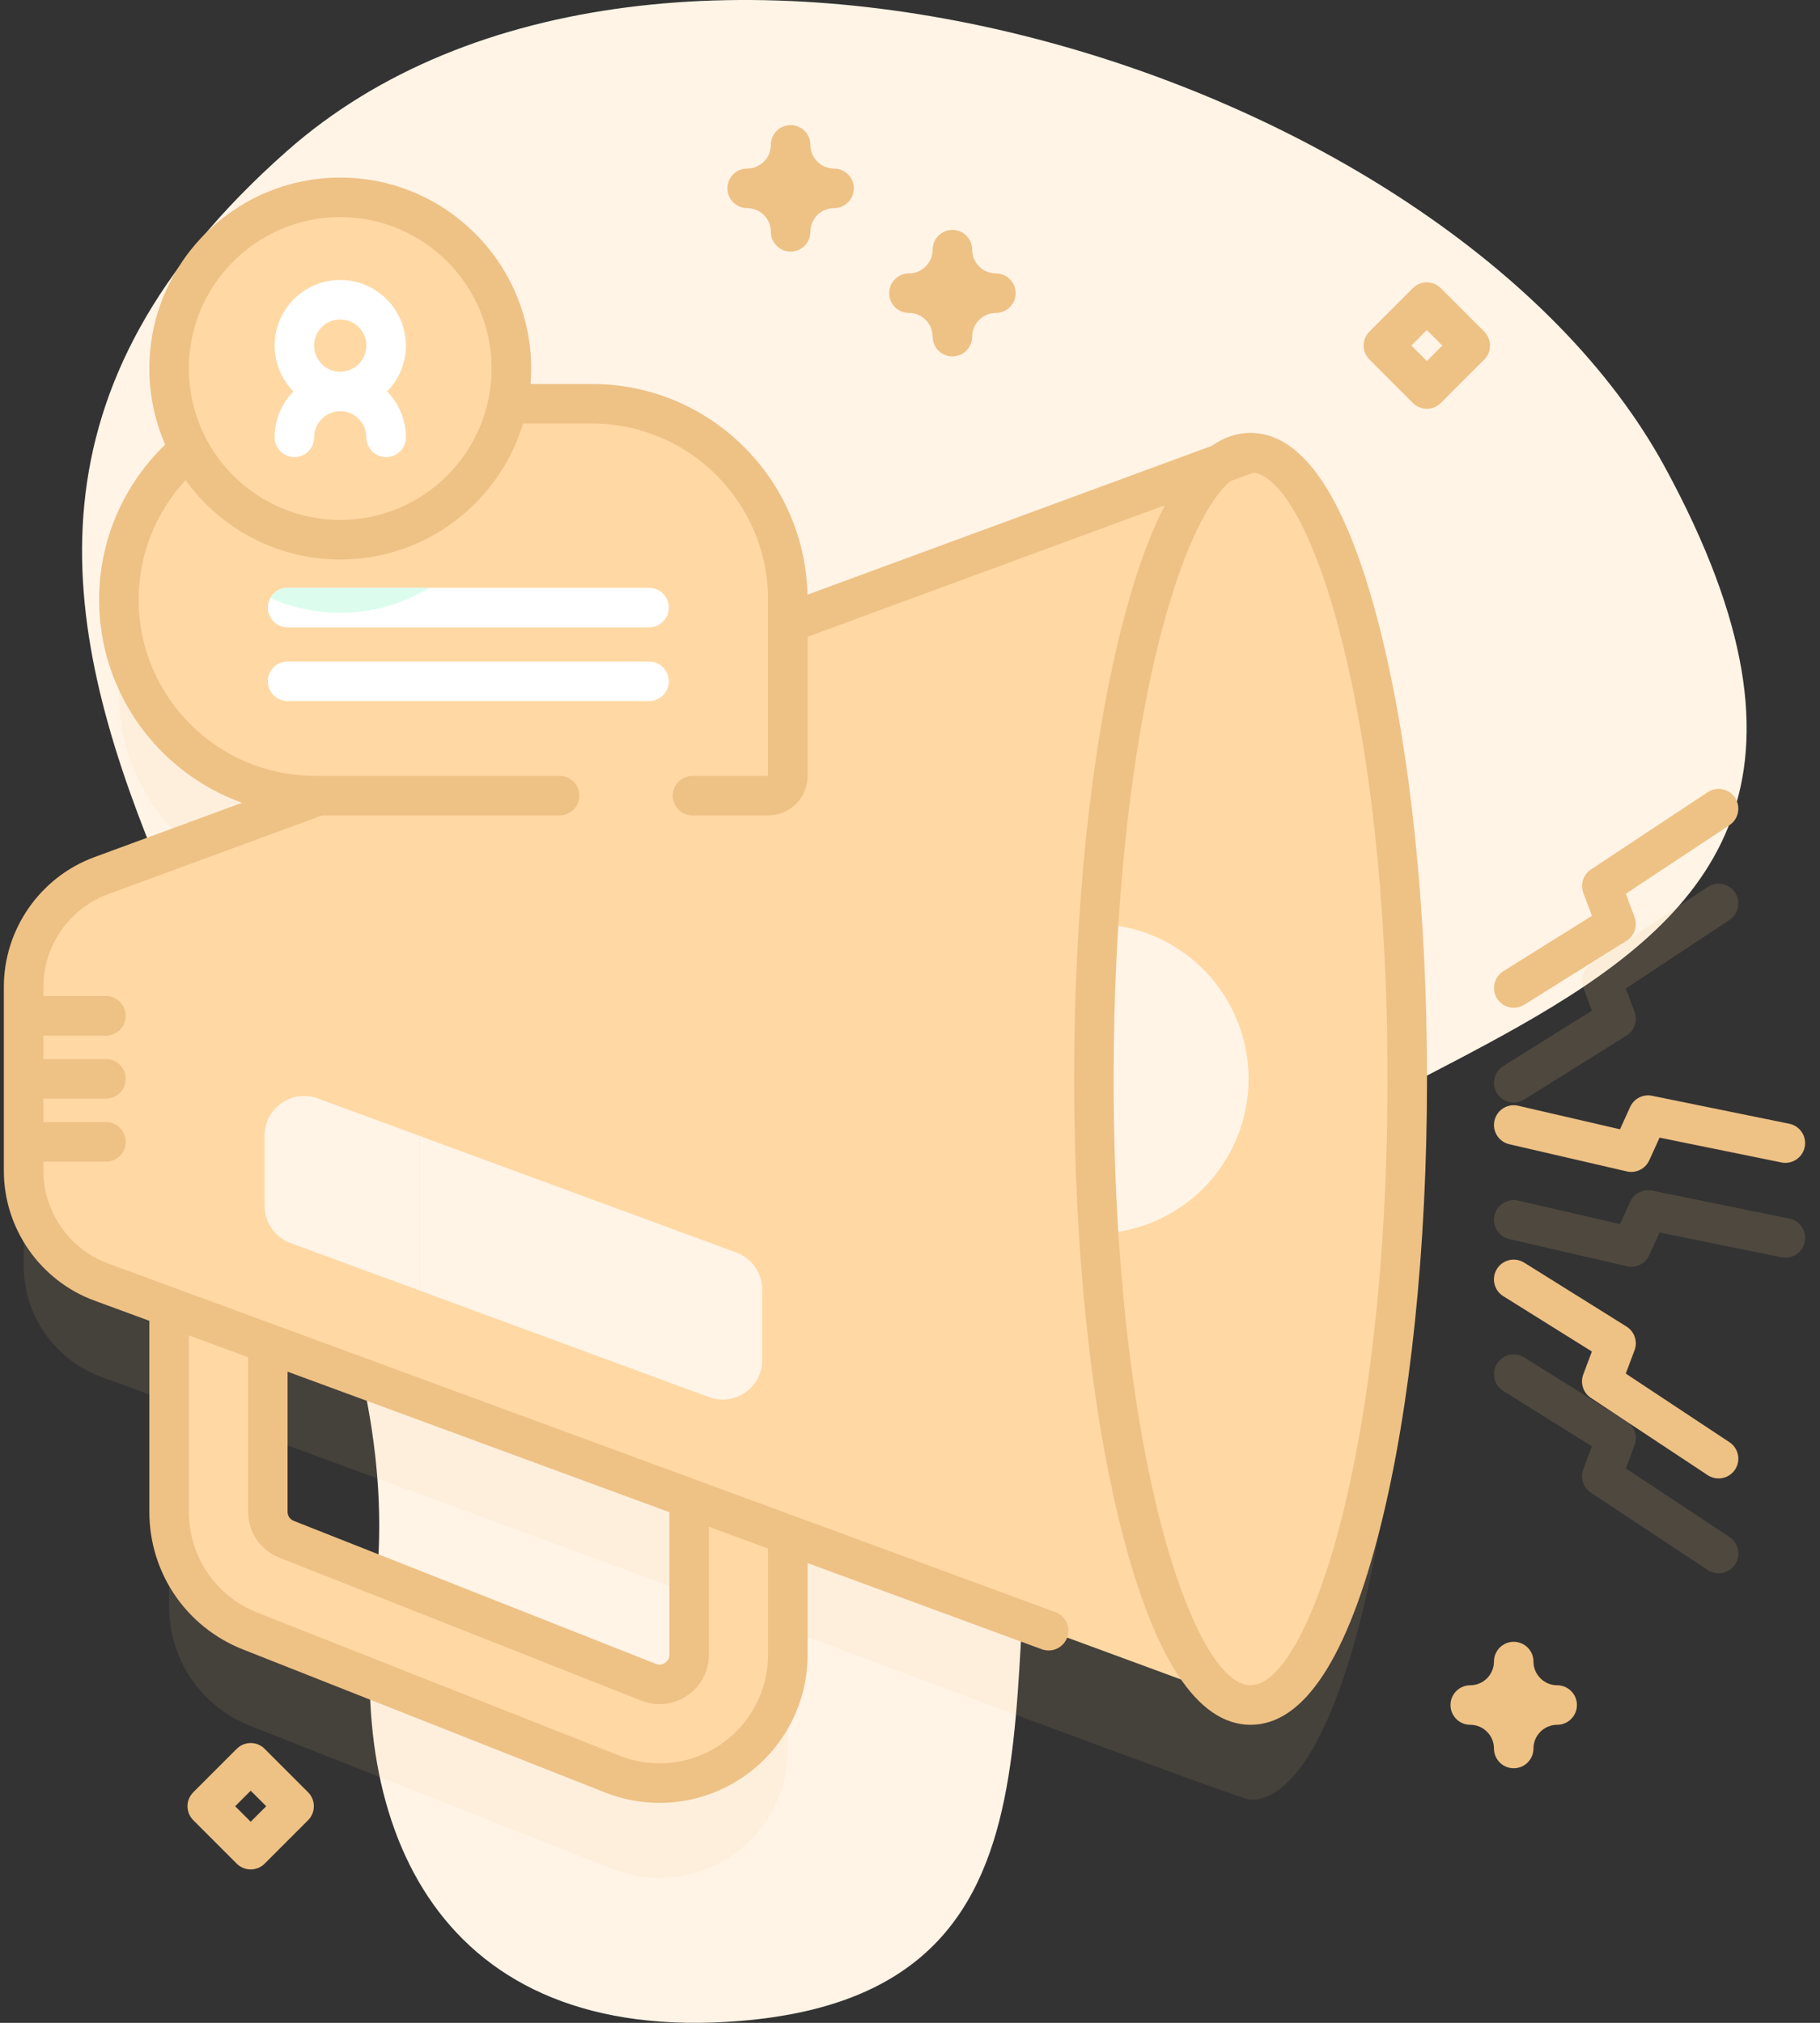 <svg height="100" viewBox="0 0 90 100" width="90" xmlns="http://www.w3.org/2000/svg"><rect x="0" y="0" width="90" height="100" fill="#333333" stroke="none"/><g fill="none"><g transform="translate(.977)"><path d="m13.212 7.467c-26.431 23.347 7.584 45.978 4.344 71.49-1.44 11.342 3.136 22.185 18.106 20.946 18.245-1.51 11.622-18.986 15.443-30.621 6.574-20.02 47.018-15.344 30.253-46.181-10.699-19.679-49.954-31.703-68.146-15.634z" fill="#fff4e6"/><g transform="translate(0 6.055)"><path d="m60.864 21.009c-.487 0-.963.181-1.425.524l-21.457 7.895v-1.149c0-5.35-4.337-9.688-9.688-9.688h-4.163c.117-.562.18-1.143.18-1.74 0-4.674-3.789-8.463-8.463-8.463-4.674 0-8.463 3.789-8.463 8.463 0 1.443.362 2.801.999 3.99-2.128 1.777-3.482 4.449-3.482 7.438 0 5.35 4.337 9.688 9.688 9.688h.187l-10.749 3.955c-2.305.848-3.836 3.043-3.836 5.499v9.092c0 2.456 1.531 4.651 3.836 5.499l3.358 1.235v10.118c0 2.623 1.577 4.941 4.016 5.904l17.904 7.069c.754.298 1.545.444 2.332.444 1.255 0 2.501-.373 3.57-1.1 1.739-1.183 2.777-3.145 2.777-5.248v-5.929s22.395 8.419 22.881 8.419c4.279 0 7.748-13.86 7.748-30.957 0-17.097-3.469-30.957-7.748-30.957zm-27.764 59.424c0 .7-.448 1.08-.641 1.211-.193.131-.711.408-1.362.151l-17.904-7.069c-.563-.222-.927-.757-.927-1.363v-8.321l20.834 7.665z" fill="#eec185" opacity=".1"/><path d="m46.12 11.564c-.539 0-.977-.437-.977-.977 0-.646-.526-1.172-1.172-1.172-.539 0-.977-.437-.977-.977 0-.539.437-.977.977-.977.646 0 1.172-.526 1.172-1.172 0-.539.437-.977.977-.977s.977.437.977.977c0 .646.526 1.172 1.172 1.172.539 0 .977.437.977.977 0 .539-.437.977-.977.977-.646 0-1.172.526-1.172 1.172 0 .539-.437.977-.977.977zm27.757 69.796c-.539 0-.977-.437-.977-.977 0-.646-.526-1.172-1.172-1.172-.539 0-.977-.437-.977-.977 0-.539.437-.977.977-.977.646 0 1.172-.526 1.172-1.172 0-.539.437-.977.977-.977.539 0 .977.437.977.977 0 .646.526 1.172 1.172 1.172.539 0 .977.437.977.977 0 .539-.437.977-.977.977-.646 0-1.172.526-1.172 1.172 0 .539-.437.977-.977.977zm-35.757-74.978c-.539 0-.977-.437-.977-.977 0-.646-.526-1.172-1.172-1.172-.539 0-.977-.437-.977-.977s.437-.977.977-.977c.646 0 1.172-.526 1.172-1.172 0-.539.437-.977.977-.977s.977.437.977.977c0 .646.526 1.172 1.172 1.172.539 0 .977.437.977.977s-.437.977-.977.977c-.646 0-1.172.526-1.172 1.172 0 .539-.437.977-.977.977zm31.461 7.771c-.25 0-.5-.095-.691-.286l-2.148-2.148c-.381-.381-.381-1 0-1.381l2.148-2.148c.381-.381 1-.381 1.381 0l2.148 2.148c.381.381.381 1 0 1.381l-2.148 2.148c-.191.191-.44.286-.69.286zm-.767-3.125.767.767.767-.767-.767-.767zm-57.394 75.334c-.25 0-.5-.095-.691-.286l-2.148-2.148c-.381-.381-.381-1 0-1.381l2.148-2.148c.381-.381 1-.381 1.381 0l2.148 2.148c.381.381.381 1 0 1.381l-2.148 2.148c-.191.19-.441.286-.69.286zm-.767-3.125.767.767.767-.767-.767-.767z" fill="#eec185"/><g transform="translate(0 3.516)"><g transform="translate(0 12.695)"><g fill="#ffd8a4"><path d="m12.267 38.714v13.752c0 .605.364 1.14.927 1.363l17.904 7.069c.651.257 1.169-.02 1.362-.151s.641-.512.641-1.211v-11.576h4.883v11.576c0 2.103-1.038 4.065-2.777 5.248-1.069.727-2.314 1.1-3.57 1.1-.787 0-1.578-.146-2.332-.444l-17.904-7.069c-2.44-.963-4.016-3.281-4.016-5.904v-13.752z"/><g transform="translate(7.227 38.672)"><path d="m.158.042h4.883v8.553l-4.883-1.797z"/><path d="m30.756 9.286v8.77l-4.883-1.797v-6.973z"/></g><path d="m.19 26.522v9.092c0 2.456 1.531 4.651 3.836 5.499l56.838 20.912v-61.914l-56.838 20.912c-2.305.848-3.836 3.043-3.836 5.499z"/><path d="m37.982 10.993v8.711c0 .541-.438.977-.977.977h-22.416c-1.965 0-3.791-.584-5.318-1.588l28.422-10.457c.189.754.289 1.545.289 2.357z"/></g><path d="m35.436 39.652-20.703-7.617c-1.275-.469-2.628.474-2.628 1.833v3.484c0 .819.511 1.55 1.279 1.833l20.703 7.617c1.275.469 2.628-.474 2.628-1.833v-3.484c0-.819-.511-1.55-1.279-1.833z" fill="#fff4e6"/><path d="m19.787 15.223v31.688l-15.76-5.799c-2.305-.848-3.836-3.043-3.836-5.498v-9.092c0-2.457 1.531-4.652 3.836-5.5l5.244-1.93z" fill="#ffd8a4"/><path d="m19.787 15.223v5.457h-5.197c-1.965 0-3.791-.584-5.318-1.588z" fill="#ffd8a4"/><path d="m.191.022h4.071c.539 0 .977.437.977.977s-.437.977-.977.977h-4.071zm0 3.115h4.071c.539 0 .977.437.977.977 0 .539-.437.977-.977.977h-4.071zm0 3.115h4.071c.539 0 .977.437.977.977s-.437.977-.977.977h-4.071z" fill="#eec185" transform="translate(0 26.953)"/><ellipse cx="60.864" cy="31.068" fill="#ffd8a4" rx="7.748" ry="30.957"/><ellipse cx="56.145" cy="31.068" fill="#ffd8a4" rx="3.027" ry="24.547"/><path d="m60.766 31.068c0 4.145-3.295 7.521-7.41 7.646-.156-2.445-.238-5.008-.238-7.646s.082-5.201.238-7.646c4.115.125 7.41 3.502 7.41 7.646z" fill="#fff4e6"/><path d="m59.172 31.068c0 1.631-.031 3.23-.092 4.791-1.355 1.686-3.41 2.785-5.725 2.855-.156-2.445-.238-5.008-.238-7.646 0-2.639.082-5.201.238-7.646 2.314.07 4.369 1.17 5.725 2.855.061 1.561.092 3.16.092 4.791z" fill="#fff4e6"/></g><path d="m37.006 29.763h-22.417c-5.35 0-9.688-4.337-9.688-9.688 0-5.35 4.337-9.688 9.688-9.688h13.706c5.35 0 9.688 4.337 9.688 9.688v8.711c0 .539-.437.977-.977.977z" fill="#ffd8a4"/><path d="m24.312 12.26c0 4.676-3.789 8.465-8.465 8.465-4.254 0-7.773-3.139-8.373-7.227.086-.094.174-.184.264-.273 1.754-1.754 4.176-2.838 6.852-2.838h9.514c.137.602.209 1.229.209 1.873z" fill="#ffd8a4"/><path d="m19.01 2.107h-17.875c-.539 0-.977-.437-.977-.977 0-.539.437-.977.977-.977h17.875c.539 0 .977.437.977.977 0 .539-.437.977-.976.977zm0 3.644h-17.875c-.539 0-.977-.437-.977-.977s.437-.977.977-.977h17.875c.539 0 .977.437.977.977s-.437.977-.976.977z" fill="#fff" transform="translate(12.11 19.336)"/><g transform="translate(7.227)"><circle cx="8.621" cy="8.648" fill="#ffd8a4" r="8.463"/><path d="m11.866 7.514c0-1.789-1.456-3.245-3.245-3.245-1.789 0-3.245 1.455-3.245 3.245 0 .882.355 1.683.929 2.268-.573.586-.929 1.386-.929 2.268 0 .539.437.977.977.977.539 0 .977-.437.977-.977 0-.712.579-1.292 1.292-1.292.712 0 1.292.579 1.292 1.292 0 .539.437.977.977.977s.977-.437.977-.977c0-.882-.355-1.683-.929-2.268.574-.586.929-1.386.929-2.268zm-3.245-1.292c.712 0 1.292.579 1.292 1.292 0 .712-.579 1.292-1.292 1.292-.712 0-1.292-.579-1.292-1.292 0-.712.579-1.292 1.292-1.292z" fill="#fff"/></g><path d="m19.787 46.588v7.646l-6.402-2.355c-.77-.283-1.279-1.014-1.279-1.832v-3.484c0-1.359 1.354-2.303 2.627-1.834z" fill="#fff4e6"/><path d="m20.255 19.489c-1.283.783-2.793 1.236-4.408 1.236-1.23 0-2.4-.264-3.455-.736.166-.299.486-.5.852-.5z" fill="#dcfdee"/></g><g fill="#eec185" opacity=".15" transform="translate(72.852 37.5)"><path d="m6.84 3.834c-.073 0-.147-.008-.22-.025l-5.814-1.344c-.525-.121-.853-.646-.732-1.171.121-.525.646-.852 1.171-.732l5.036 1.164.501-1.103c.188-.415.638-.644 1.084-.553l6.787 1.382c.529.108.87.623.762 1.152-.108.529-.623.87-1.152.762l-6.025-1.227-.51 1.122c-.161.355-.513.573-.889.573z" transform="translate(0 15.234)"/><path d="m1.026 10.951c-.326 0-.644-.163-.829-.459-.286-.457-.146-1.06.311-1.346l4.384-2.738-.426-1.134c-.16-.426-.004-.906.375-1.158l5.776-3.822c.45-.297 1.056-.174 1.353.276.298.45.174 1.056-.276 1.353l-5.127 3.393.433 1.154c.163.435-.003.925-.397 1.171l-5.062 3.161c-.161.1-.339.148-.516.148zm10.13 23.27c-.185 0-.372-.053-.538-.162l-5.776-3.822c-.379-.251-.535-.731-.375-1.158l.426-1.134-4.384-2.738c-.457-.286-.597-.888-.311-1.346.286-.457.888-.597 1.346-.311l5.062 3.161c.394.246.56.736.397 1.171l-.433 1.154 5.127 3.393c.45.298.573.904.276 1.353-.188.284-.499.438-.815.438z"/></g></g></g><path d="m4.666 55.701 2.719 1v9.436c0 3.027 1.819 5.702 4.634 6.812l17.905 7.071c.862.339 1.766.511 2.69.511 1.473 0 2.897-.439 4.118-1.269 2.007-1.365 3.205-3.629 3.205-6.055v-4.53l11.581 4.261c.111.041.225.06.337.06.398 0 .771-.245.917-.64.186-.506-.073-1.067-.579-1.254l-46.851-17.238c-1.912-.704-3.197-2.545-3.197-4.582v-9.092c0-2.038 1.285-3.879 3.197-4.582l10.584-3.894c0-0.0.001-0.0.001-0h11.744c.539 0 .977-.437.977-.977s-.437-.977-.977-.977h-12.105c-4.803 0-8.711-3.908-8.711-8.711 0-2.279.882-4.353 2.32-5.907 1.716 2.372 4.505 3.92 7.65 3.92 4.261 0 7.87-2.838 9.04-6.723h3.407c4.803 0 8.711 3.908 8.711 8.711v8.711h-3.738c-.539 0-.977.437-.977.977s.437.977.977.977h3.738c1.077 0 1.953-.876 1.953-1.953v-6.881l17.671-6.502c-.812 1.567-1.544 3.645-2.191 6.231-1.482 5.922-2.299 13.78-2.299 22.127s.816 16.205 2.299 22.127c1.629 6.507 3.791 9.806 6.426 9.806 2.636 0 4.797-3.299 6.426-9.806 1.482-5.922 2.299-13.78 2.299-22.127s-.816-16.205-2.299-22.127c-1.617-6.461-3.761-9.758-6.371-9.804-.007-0-.014-.001-.021-.001-.012-0-.023-.001-.035-.001-.672 0-1.313.216-1.922.643l-19.989 7.355c-.133-5.766-4.861-10.416-10.658-10.416h-3.04c.02-.252.034-.506.034-.763 0-5.205-4.235-9.44-9.44-9.44-5.205 0-9.44 4.235-9.44 9.44 0 1.336.281 2.607.783 3.76-2.011 1.94-3.267 4.659-3.267 7.668 0 4.619 2.952 8.56 7.068 10.039l-7.304 2.687c-2.677.985-4.476 3.563-4.476 6.415v9.092c0 2.852 1.799 5.43 4.476 6.415zm33.317 17.506c0 1.78-.879 3.44-2.35 4.441-.895.609-1.939.93-3.019.93-.677 0-1.342-.126-1.973-.375l-17.904-7.07c-2.064-.815-3.398-2.776-3.398-4.996v-8.717l2.93 1.078v7.639c0 1.009.606 1.9 1.544 2.272l17.903 7.068c.292.116.597.172.901.172.482 0 .96-.143 1.367-.422.67-.453 1.07-1.208 1.07-2.02v-6.326l2.93 1.078v5.248zm-23.762-13.991 18.879 6.946v7.045c0 .214-.115.337-.215.405-.096.066-.252.127-.452.048l-17.904-7.068c-.19-.075-.309-.25-.309-.455zm54.392-14.477c0 18.575-3.944 29.98-6.772 29.98-2.828 0-6.772-11.405-6.772-29.98 0-16.486 3.107-27.323 5.783-29.553l1.134-.417c2.815.38 6.626 11.711 6.626 29.97zm-51.789-42.602c4.128 0 7.487 3.359 7.487 7.487 0 4.128-3.359 7.487-7.487 7.487-4.128 0-7.487-3.359-7.487-7.487 0-4.128 3.359-7.487 7.487-7.487zm57.81 45.835 5.814 1.344c.073.017.147.025.22.025.376 0 .728-.218.889-.573l.51-1.122 6.025 1.227c.529.108 1.044-.234 1.152-.762.108-.529-.234-1.044-.762-1.152l-6.787-1.382c-.446-.091-.896.138-1.084.553l-.501 1.103-5.036-1.164c-.525-.121-1.05.206-1.171.732-.121.525.206 1.05.732 1.171zm.221-6.748c.177 0 .355-.048.516-.148l5.062-3.161c.394-.246.56-.736.397-1.171l-.433-1.154 5.127-3.393c.45-.298.573-.904.276-1.353-.298-.45-.904-.573-1.353-.276l-5.776 3.822c-.379.251-.535.731-.375 1.158l.426 1.134-4.384 2.738c-.457.286-.597.888-.311 1.346.185.297.503.46.829.46zm3.815 19.286 5.776 3.822c.166.11.353.162.538.162.317 0 .627-.154.815-.438.298-.45.174-1.056-.276-1.353l-5.127-3.393.433-1.154c.163-.435-.003-.925-.397-1.171l-5.062-3.161c-.458-.286-1.06-.146-1.346.311-.286.457-.146 1.06.311 1.346l4.384 2.738-.426 1.134c-.16.426-.004.906.375 1.158z" fill="#eec185" transform="translate(0 8.594)"/></g></svg>
